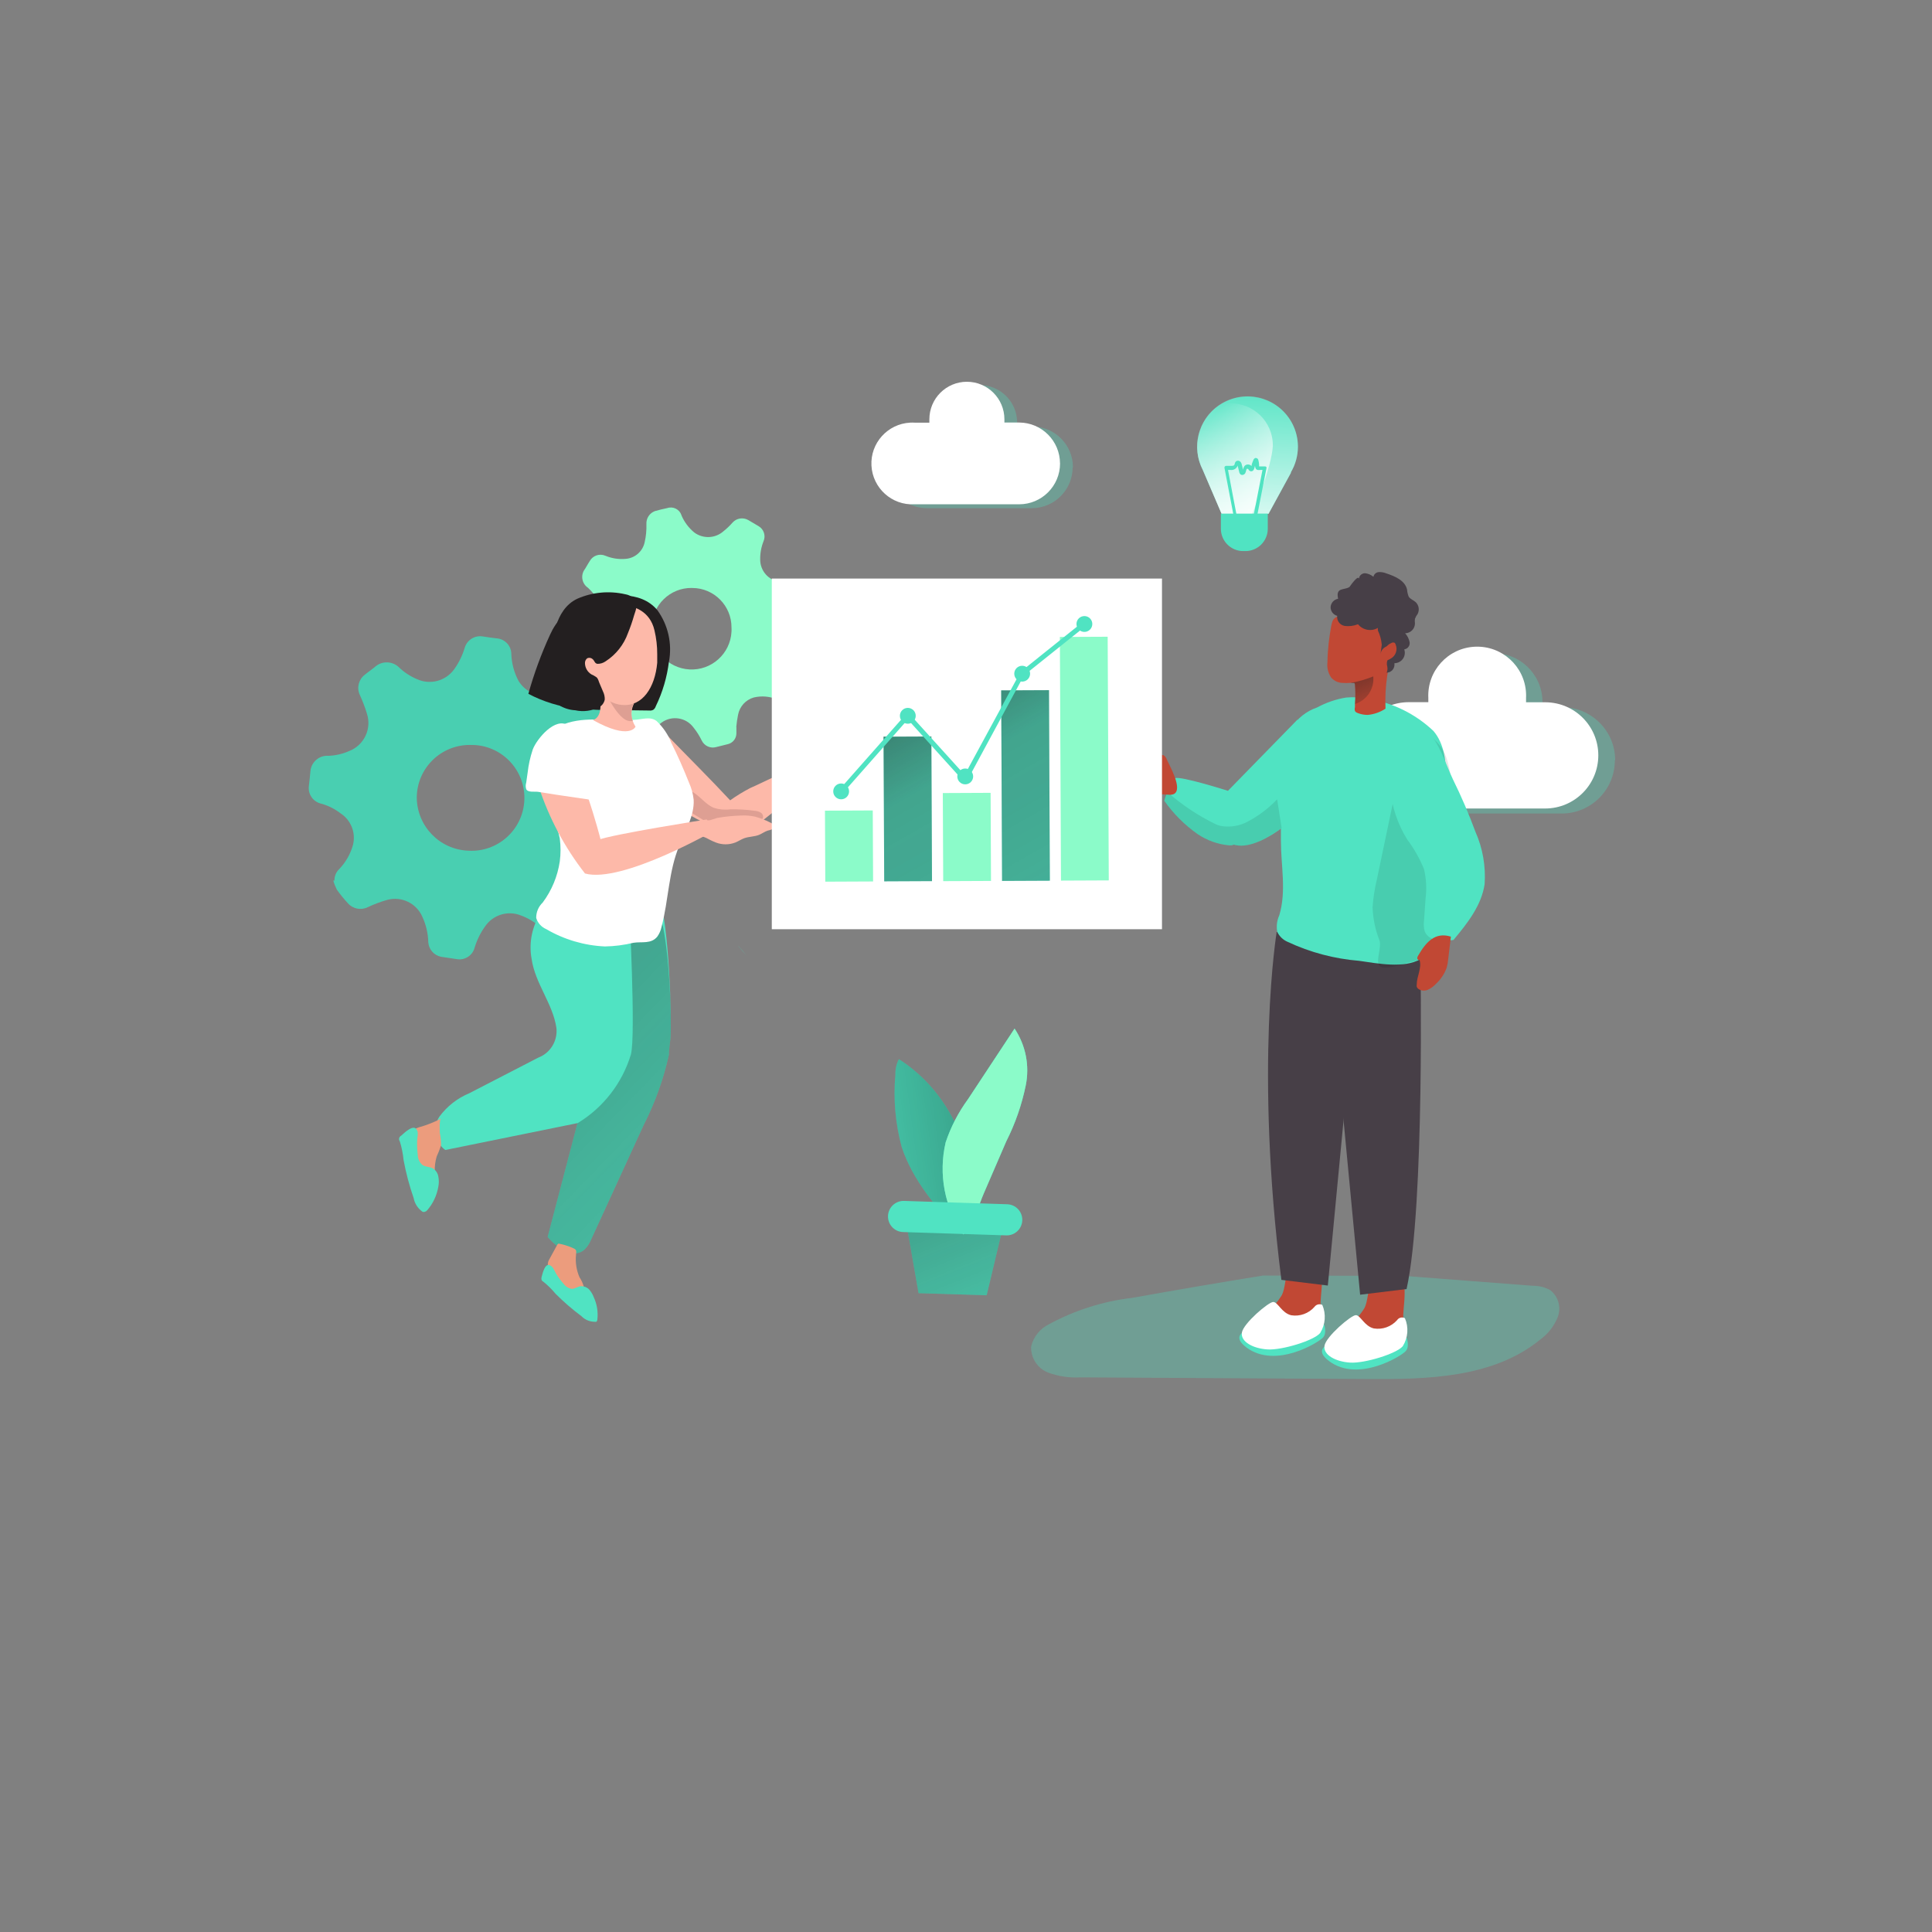 <svg width="877" height="877" viewBox="0 0 877 877" fill="none" xmlns="http://www.w3.org/2000/svg">
<rect x="0" y="0" width="877" height="877" fill="#808080" stroke="none"/>
<path opacity="0.31" d="M637.07 579.153L695.829 583.661C698.618 583.626 701.354 584.328 703.792 585.696C707.371 588.555 708.721 593.361 707.195 597.658C705.564 601.85 702.775 605.463 699.127 608.094C677.833 625.529 647.875 626.196 620.355 625.985L490.524 625.231C485.507 625.529 480.491 624.792 475.772 623.056C470.931 621.162 467.844 616.391 468.072 611.199C469.142 606.761 472.159 603.043 476.281 601.061C487.945 594.746 500.714 590.695 513.887 589.151C533.654 585.608 553.457 582.223 573.295 579.013" fill="#50E3C2"/>
<path opacity="0.31" d="M733.032 345.152C733.032 358.465 722.262 369.252 708.95 369.287H646.946C633.615 369.287 622.811 358.483 622.811 345.152C622.811 331.822 633.615 321.017 646.946 321.017H655.873C655.821 320.351 655.821 319.702 655.873 319.035C655.663 306.792 665.415 296.707 677.641 296.496C689.884 296.286 699.969 306.038 700.18 318.263V321H709.055C722.385 321 733.19 331.804 733.19 345.135H733.032V345.152Z" fill="#50E3C2"/>
<path d="M725.525 342.872C725.525 356.185 714.755 366.972 701.442 367.007H639.491C626.161 367.007 615.356 356.202 615.356 342.872C615.356 329.542 626.161 318.737 639.491 318.737H648.366V316.807C647.787 304.565 657.242 294.146 669.484 293.567C681.727 292.988 692.146 302.442 692.725 314.685C692.76 315.387 692.76 316.106 692.725 316.807V318.79H701.6C714.843 318.877 725.525 329.629 725.525 342.872Z" fill="white"/>
<path opacity="0.31" d="M486.911 212.129C486.911 222.355 478.632 230.651 468.406 230.686H420.803C410.559 230.686 402.245 222.372 402.263 212.129C402.263 201.885 410.577 193.589 420.803 193.589H427.643C427.626 193.098 427.626 192.607 427.643 192.116C427.468 182.714 434.957 174.944 444.376 174.786C453.778 174.611 461.548 182.1 461.706 191.519V192.133C461.741 192.624 461.741 193.115 461.706 193.607H468.546C478.772 193.607 487.051 201.885 487.051 212.111C487.051 212.111 487.051 212.146 487.051 212.164H486.893L486.911 212.129Z" fill="#50E3C2"/>
<path d="M481.193 210.357C481.193 220.601 472.879 228.915 462.635 228.915H415.084C404.858 229.458 396.124 221.583 395.58 211.357C395.036 201.131 402.911 192.396 413.137 191.853C413.786 191.817 414.435 191.817 415.084 191.853H421.872V190.327C421.872 180.925 429.502 173.295 438.904 173.295C448.305 173.295 455.935 180.925 455.935 190.327C455.952 190.818 455.952 191.309 455.935 191.8H462.723C472.914 191.888 481.14 200.149 481.175 210.357H481.193Z" fill="white"/>
<path d="M151.826 399.702C151.774 397.807 152.51 395.966 153.861 394.632C156.895 391.51 159.105 387.687 160.245 383.477C161.596 377.987 159.316 372.251 154.563 369.182C151.809 367.06 148.652 365.516 145.284 364.674C141.881 363.639 139.741 360.289 140.215 356.764C140.46 354.536 140.723 352.308 140.916 350.081C141.267 345.906 144.898 342.802 149.073 343.082C152.282 342.977 155.457 342.258 158.404 340.96C165.297 338.347 168.875 330.752 166.507 323.771C165.63 320.912 164.56 318.123 163.315 315.404C161.842 312.212 162.789 308.406 165.595 306.283C167.261 304.915 169.051 303.74 170.664 302.337C173.681 300.004 177.926 300.144 180.802 302.635C183.223 305.021 186.082 306.932 189.222 308.265C195.238 311.037 202.359 309.142 206.2 303.758C208.323 300.793 209.936 297.478 210.971 293.97C212.041 290.48 215.532 288.305 219.127 288.901C221.355 289.252 223.53 289.568 225.775 289.813C229.388 290.217 232.107 293.286 232.107 296.917C232.265 301.144 233.37 305.284 235.352 309.037C238.369 314.019 244.157 316.632 249.892 315.58C253.067 314.948 256.154 313.843 259.013 312.335C262.521 310.353 266.976 311.475 269.151 314.878C270.414 316.807 272.098 318.474 273.361 320.403C275.325 323.174 275.01 326.963 272.607 329.384C270.134 331.962 268.169 334.996 266.836 338.312C263.889 345.064 266.801 352.94 273.431 356.15C275.869 357.518 278.43 358.64 281.079 359.5C284.201 360.5 286.288 363.464 286.148 366.744C286.148 369.427 285.639 372.111 285.236 374.76C284.797 378.373 281.675 381.074 278.044 380.986C274.115 381.057 270.256 382.021 266.731 383.775C261.311 386.441 258.364 392.405 259.539 398.316C260.031 401.684 261.118 404.946 262.732 407.945C264.889 411.383 263.854 415.926 260.416 418.083L255.856 421.627C252.927 424.24 248.454 424.082 245.718 421.276C243.017 418.732 239.824 416.768 236.334 415.505C230.423 413.207 223.705 415.312 220.162 420.574C218.04 423.538 216.426 426.853 215.391 430.361C214.427 433.712 211.147 435.869 207.691 435.431L200.184 434.308C196.992 433.659 194.641 430.958 194.413 427.713C194.326 423.679 193.379 419.715 191.677 416.049C188.994 410.015 182.346 406.805 175.961 408.436C172.874 409.296 169.875 410.418 166.981 411.787C163.929 413.313 160.228 412.611 157.965 410.068C156.141 408.103 154.457 406.016 152.896 403.841C152.23 402.508 151.686 401.122 151.283 399.684L151.844 399.737L151.826 399.702ZM213.374 338.154C200.096 338.066 189.274 348.765 189.186 362.026C189.186 362.061 189.186 362.096 189.186 362.131C189.344 375.11 199.64 385.67 212.602 386.161C225.845 386.95 237.229 376.829 238 363.587C238.79 350.344 228.669 338.96 215.426 338.189C214.742 338.154 214.041 338.136 213.357 338.154H213.374Z" fill="#49CFB1"/>
<path d="M334.277 330.05V332.786C334.33 335.242 332.593 337.382 330.173 337.855L325.104 339.118C322.455 339.873 319.666 338.575 318.509 336.084C317.509 334.032 316.281 332.085 314.86 330.313C311.493 325.665 305.003 324.63 300.355 327.98C300.109 328.156 299.881 328.331 299.653 328.524C298.022 329.822 296.479 331.225 295.04 332.734C293.286 334.786 290.322 335.295 287.989 333.944L283.885 331.506C281.026 330.103 279.833 326.647 281.236 323.771C281.254 323.736 281.271 323.683 281.306 323.648C282.096 321.35 282.587 318.965 282.727 316.544C283.166 311.072 279.167 306.231 273.712 305.652C271.168 305.249 268.643 305.652 265.959 305.143C263.293 305.143 261.083 303.091 260.89 300.425C260.679 299.022 260.346 297.636 259.925 296.268C259.118 293.514 260.451 290.603 263.065 289.428C265.485 288.165 267.748 286.621 269.8 284.815C273.466 281.482 274.062 275.922 271.168 271.888C269.958 270.028 268.52 268.327 266.906 266.818C264.187 264.994 263.468 261.293 265.31 258.592C265.398 258.452 265.485 258.329 265.591 258.206C266.292 257.049 266.959 255.821 267.713 254.663C269.116 252.155 272.186 251.138 274.817 252.278C277.658 253.453 280.728 253.944 283.797 253.699C288.094 253.471 291.708 250.401 292.62 246.191C293.251 243.49 293.514 240.701 293.427 237.93C293.269 235.317 294.83 232.914 297.285 232.002C299.162 231.44 301.039 231.037 302.916 230.633C305.564 229.739 308.441 231.177 309.335 233.843C309.37 233.931 309.388 234.001 309.406 234.089C310.686 237.036 312.65 239.649 315.141 241.701C319.14 244.683 324.683 244.455 328.419 241.14C329.875 239.982 331.243 238.684 332.471 237.281C334.277 235.211 337.277 234.703 339.662 236.071L344.38 238.86C346.731 240.245 347.678 243.157 346.608 245.648C345.555 248.296 345.029 251.12 345.082 253.962C345.047 259.101 348.853 263.451 353.957 264.1C356.255 264.433 358.57 264.591 360.903 264.556C363.85 264.258 366.481 266.38 366.831 269.327C367.235 270.94 367.691 272.519 368.042 274.396C368.726 276.939 367.34 279.588 364.849 280.482C362.166 281.675 359.745 283.394 357.746 285.551C354.746 288.551 354.08 293.181 356.132 296.9C357.57 299.215 359.272 301.372 361.201 303.284C363.639 305.126 364.183 308.581 362.411 311.089L360.131 314.896C358.781 317.632 355.483 318.79 352.729 317.474C349.379 316.071 345.661 315.773 342.135 316.615C338.487 317.684 335.733 320.719 335.031 324.472C334.663 326.297 334.382 328.138 334.225 329.998L334.277 330.05ZM314.001 266.889C304.126 266.783 296.023 274.694 295.9 284.587C295.9 284.674 295.9 284.762 295.9 284.85C295.374 294.83 303.039 303.354 313.019 303.881C322.999 304.407 331.523 296.742 332.05 286.761C332.085 286.13 332.085 285.481 332.05 284.85C332.102 274.992 324.157 266.959 314.317 266.906C314.176 266.906 314.036 266.906 313.913 266.906H314.019L314.001 266.889Z" fill="#8BFBC9"/>
<path d="M599.447 590.905C599.57 593.957 598.991 596.974 597.781 599.78C596.307 602.359 594.08 604.428 591.396 605.709C585.608 608.708 578.89 609.357 572.646 607.533C571.137 607.463 569.962 606.182 570.032 604.674C570.032 604.586 570.032 604.481 570.067 604.393C570.611 600.92 572.418 597.781 575.136 595.571C577.838 593.396 580.135 590.765 581.924 587.818C584.766 582.047 582.626 566.577 593.589 569.068C602.569 570.997 599.728 584.328 599.464 590.923L599.447 590.905Z" fill="#C14834"/>
<path d="M600.973 601.043C600.973 601.043 602.499 604.849 600.622 607.077C598.745 609.304 579.083 621.53 565.84 611.69C552.615 601.85 583.784 600.587 583.784 600.587L600.973 601.043Z" fill="#50E3C2"/>
<path d="M600.219 592.326C598.974 591.729 597.465 592.115 596.676 593.238C594.045 596.237 590.063 597.676 586.135 597.044C581.82 596.027 580.101 591.063 577.978 591.01C575.856 590.958 564.385 600.745 563.736 604.902C563.087 609.059 568.805 612.146 575.4 612.549C581.995 612.953 596.483 608.498 599.272 605.095C601.657 601.254 602.026 596.483 600.237 592.326H600.219Z" fill="white"/>
<path d="M636.965 596.746C637.088 599.798 636.509 602.815 635.299 605.621C633.825 608.199 631.598 610.269 628.914 611.55C623.143 614.567 616.426 615.233 610.164 613.426C609.304 613.251 608.533 612.795 607.989 612.111C607.673 611.532 607.533 610.883 607.586 610.234C608.129 606.761 609.936 603.622 612.655 601.412C615.356 599.237 617.653 596.606 619.443 593.659C622.284 587.888 620.144 572.418 631.107 574.909C640.087 576.978 637.246 590.326 636.983 596.763L636.965 596.746Z" fill="#C14834"/>
<path d="M638.491 607.235C638.491 607.235 640.017 611.041 638.141 613.269C636.264 615.496 616.601 627.721 603.359 617.882C590.134 608.042 621.25 606.779 621.25 606.779L638.491 607.235Z" fill="#50E3C2"/>
<path d="M637.72 598.36C636.474 597.711 634.948 598.096 634.177 599.272C631.528 602.236 627.564 603.657 623.635 603.025C619.32 602.008 617.601 597.044 615.479 596.991C613.357 596.939 601.885 606.726 601.236 610.883C600.57 615.04 606.305 618.127 612.901 618.531C619.496 618.934 633.984 614.479 636.773 611.076C639.158 607.252 639.526 602.499 637.737 598.36H637.72Z" fill="white"/>
<path d="M644.771 435.29C644.771 435.29 646.84 547.634 638.491 585.134L617.408 587.713L602.762 433.764L644.788 435.29H644.771Z" fill="#473F47"/>
<path d="M579.539 423.012C579.539 423.012 569.401 483.841 581.662 580.977L602.745 583.556L617.391 429.695L579.522 423.012H579.539Z" fill="#473F47"/>
<path d="M555.053 374.654C555.053 378.706 556.632 382.267 560.122 383.424C560.403 383.547 560.719 383.635 561.034 383.67C567.524 384.985 576.242 380.074 581.977 375.759C584.433 373.97 586.783 372.041 589.028 369.989V326.595L557.491 358.886C555.843 363.973 555.018 369.305 555.053 374.654Z" fill="#50E3C2"/>
<path d="M581.451 375.619V381.758C581.451 392.966 584.03 404.525 580.697 415.523C579.627 417.873 579.311 420.486 579.785 423.03C580.767 425.047 582.433 426.66 584.503 427.537C594.711 432.326 605.709 435.238 616.952 436.15C625.319 437.307 637.228 439.798 644.981 435.29C647.928 433.098 649.892 429.835 650.454 426.222C653.4 414.611 655.084 402.718 655.523 390.739C655.523 389.213 655.523 387.652 655.821 386.073C656.487 375.374 656.68 364.586 656.487 353.887C656.487 346.082 655.733 337.663 650.664 331.787C642.473 324.034 632.107 318.93 620.951 317.193C617.724 316.527 614.409 316.334 611.111 316.632C606.481 317.369 602.008 318.895 597.886 321.14C592.992 322.806 588.836 326.121 586.117 330.524C583.381 336.101 581.451 342.048 580.381 348.169C579.487 353.94 579.399 359.816 580.083 365.604C580.381 368.445 581.1 371.287 581.399 374.076C581.451 374.637 581.451 375.146 581.451 375.654V375.619Z" fill="#50E3C2"/>
<path opacity="0.1" d="M627.231 439.079C630.476 440.044 637.983 437.097 640.456 436.641C641.929 436.641 643.297 435.623 644.771 435.273C652.225 433.396 653.085 412.558 653.786 406.928C656.347 392.019 658.048 376.97 658.855 361.868C659.189 356.115 658.522 350.362 656.873 344.836C655.207 339.241 651.138 334.663 645.77 332.365C636.299 328.963 633.457 358.974 632.142 365.165L625.038 399.088C624.021 403.262 623.372 407.524 623.056 411.804C623.232 417.014 624.302 422.17 626.248 427.011C627.108 430.011 624.722 435.623 625.898 437.816C626.091 438.43 626.582 438.921 627.213 439.079H627.231Z" fill="#020202"/>
<path d="M604.376 307.687C605.551 308.985 607.182 309.809 608.936 309.967C610.41 310.09 611.883 310.09 613.339 309.967H614.198C614.374 309.914 614.566 309.914 614.759 309.967C614.935 310.142 615.04 310.37 615.058 310.633C615.303 313.563 615.303 316.527 615.058 319.456V321.035C614.9 321.578 614.9 322.157 615.058 322.701C615.356 323.367 616.128 323.613 616.829 323.859C618.11 324.297 619.478 324.525 620.828 324.525C623.722 324.262 626.511 323.28 628.932 321.684C628.704 316.597 628.984 311.51 629.739 306.476C631.159 300.144 631.808 293.655 631.668 287.165C631.493 284.622 630.563 282.184 628.984 280.166C626.441 277.693 622.951 276.448 619.408 276.711C614.777 276.623 610.217 277.869 606.27 280.307C604.797 281.271 604.656 282.534 604.288 284.166C603.832 286.709 603.429 289.235 603.13 291.866C602.832 294.497 602.622 297.689 602.569 300.688C602.288 303.161 602.92 305.652 604.341 307.687H604.376Z" fill="#C14834"/>
<path d="M607.41 271.8C605.569 272.116 604.166 273.642 604.008 275.501C603.938 277.378 605.183 279.061 607.007 279.553C606.726 281.71 608.165 283.709 610.305 284.113C612.374 284.411 614.497 284.148 616.444 283.359C618.619 286.06 622.46 286.779 625.459 285.025V286.183C626.424 288.2 627.02 290.392 627.231 292.62L626.669 296.935C626.933 294.619 629.02 292.953 631.335 293.181C631.966 293.111 632.58 293.321 633.054 293.742C633.247 294.058 633.37 294.391 633.405 294.76C633.475 296.128 632.861 297.426 631.791 298.25C631.037 298.759 630.072 299.11 629.721 299.969C629.476 300.793 629.476 301.67 629.721 302.512C629.932 303.477 629.827 304.494 629.423 305.406L630.844 305.056C631.265 304.828 631.651 304.565 632.002 304.249C632.791 303.389 633.142 302.214 632.966 301.057C635.562 301.057 637.685 298.969 637.702 296.356C637.702 295.812 637.614 295.286 637.439 294.76C639 294.549 640.088 293.128 639.877 291.567C639.877 291.55 639.877 291.532 639.877 291.515C639.579 290.006 638.877 288.603 637.842 287.463C640.316 287.428 642.298 285.428 642.298 282.955C642.192 282.271 642.192 281.57 642.298 280.886C642.596 280.096 642.999 279.36 643.508 278.711C644.437 276.921 644.087 274.747 642.648 273.343C641.631 272.431 640.21 271.975 639.456 270.853C639.053 269.818 638.79 268.713 638.702 267.608C637.79 263.503 633.229 261.574 629.23 260.259C628.16 259.82 626.985 259.627 625.827 259.697C624.652 259.785 623.67 260.662 623.442 261.82C622.355 260.907 621.004 260.329 619.583 260.206C618.215 260.206 616.689 261.469 617.04 262.784C616.479 260.557 612.725 266.327 612.532 266.485C610.041 268.011 606.253 266.485 607.41 271.8Z" fill="#473F47"/>
<path d="M613.339 310.072H614.198C614.374 310.019 614.566 310.019 614.759 310.072C614.935 310.248 615.04 310.476 615.058 310.739C615.303 313.668 615.303 316.632 615.058 319.561C620.46 317.895 623.933 312.668 623.372 307.038C620.109 308.371 616.706 309.371 613.233 309.984L613.339 310.09V310.072Z" fill="url(#paint0_linear_498_7447)"/>
<path d="M528.48 363.446C532.62 369.357 537.777 374.514 543.688 378.654C547.932 381.513 552.826 383.267 557.93 383.723C558.597 383.793 559.281 383.723 559.912 383.477C561 383.161 561.964 382.495 562.648 381.6C564.771 379.074 566.051 375.935 566.297 372.62C566.647 363.955 557.281 358.939 557.281 358.939C557.281 358.939 535.935 352.151 533.409 353.256C532.041 353.817 530.726 356.851 529.814 359.447C528.901 362.026 528.498 363.446 528.498 363.446H528.48Z" fill="#50E3C2"/>
<path opacity="0.1" d="M528.48 363.446C532.62 369.357 537.777 374.514 543.688 378.654C547.932 381.513 552.826 383.267 557.93 383.723C558.597 383.793 559.281 383.723 559.912 383.477C560.193 383.6 560.509 383.688 560.824 383.723C567.314 385.038 576.031 380.127 581.767 375.812L579.732 362.832C575.856 366.919 571.331 370.34 566.349 372.971C562.841 374.847 558.842 375.566 554.896 375.04C553.826 374.882 552.791 374.584 551.809 374.128C543.81 370.234 536.373 365.27 529.708 359.377C529.007 361.552 528.498 363.429 528.498 363.429L528.48 363.446Z" fill="#020202"/>
<path d="M669.765 377.601C673.062 385.056 674.483 393.194 673.922 401.333C672.501 411.067 666.011 419.224 659.785 426.678C654.716 427.432 648.471 427.345 646.7 422.679C646.296 421.17 646.191 419.609 646.402 418.066L647.103 407.928C647.682 403.455 647.437 398.93 646.402 394.545C644.472 389.774 641.929 385.284 638.842 381.162C634.404 374.093 631.738 366.06 631.089 357.746C630.528 349.941 636.457 324.7 647.963 332.401C652.734 335.54 656.978 348.52 659.522 353.747C663.38 361.552 666.783 369.515 669.765 377.619V377.601Z" fill="#50E3C2"/>
<path d="M643.753 433.764C643.49 434.133 643.35 434.571 643.35 435.027C643.35 435.448 643.701 435.781 644.122 435.781C644.209 435.781 644.297 435.781 644.367 435.746C645.525 439.342 643.104 443.148 643.104 446.954C643.052 447.288 643.052 447.638 643.104 447.972C643.297 448.393 643.596 448.743 643.964 448.989C645.262 449.813 646.893 449.901 648.279 449.234C649.647 448.585 650.857 447.673 651.874 446.551C654.049 444.551 655.716 442.043 656.698 439.254C657.066 437.956 657.294 436.641 657.399 435.308L658.61 425.17C651.366 422.889 647.209 427.801 643.753 433.782V433.764Z" fill="#C14834"/>
<path d="M529.708 344.889C529.498 344.205 529.112 343.591 528.586 343.117C528.094 342.609 527.305 342.591 526.796 343.082C526.796 343.082 526.779 343.1 526.761 343.117C526.568 343.468 526.446 343.872 526.411 344.275C526.007 345.17 525.113 345.748 524.13 345.748C523.166 345.678 522.219 345.45 521.342 345.047C518.798 344.117 516.202 343.328 513.589 342.661C512.975 342.468 512.326 342.468 511.712 342.661C511.063 342.995 510.589 343.591 510.397 344.275C509.292 347.52 509.905 351.116 512.01 353.799C514.15 356.448 517.044 358.36 520.324 359.272C523.639 360.166 527.042 360.657 530.462 360.745C531.304 360.868 532.164 360.745 532.953 360.394C537.005 358.062 530.883 347.573 529.708 344.889Z" fill="#C14834"/>
<path d="M631.686 291.813C632.124 291.585 632.668 291.585 633.106 291.813C633.299 292.006 633.439 292.251 633.51 292.515C634.58 294.988 633.527 297.847 631.124 299.057C630.756 299.32 630.352 299.513 629.914 299.618C629.475 299.741 629.002 299.601 628.704 299.267C628.423 298.952 628.283 298.531 628.3 298.11C627.721 295.461 629.16 292.795 631.703 291.831L631.686 291.813Z" fill="#C14834"/>
<path d="M285.814 420.627C285.814 420.627 285.814 467.564 282.464 476.088C273.799 499.908 262.188 509.642 262.188 509.642C257.627 526.919 253.102 544.196 248.594 561.508C252.997 566.577 260.364 571.646 265.327 567.244C266.625 565.946 267.643 564.385 268.327 562.683L292.199 510.677C297.373 500.556 301.214 489.84 303.652 478.737V477.526C303.652 476.86 304.003 474.685 304.319 471.545C305.073 462.372 303.565 418.978 299.25 407.577C299.25 407.577 283.183 413.102 278.57 406.823L285.814 420.662V420.627Z" fill="#50E3C2"/>
<path d="M285.814 420.627C285.814 420.627 285.814 467.564 282.464 476.088C273.799 499.908 262.188 509.642 262.188 509.642C257.627 526.919 253.102 544.196 248.594 561.508C252.997 566.577 260.364 571.646 265.327 567.244C266.625 565.946 267.643 564.385 268.327 562.683L292.199 510.677C297.373 500.557 301.214 489.84 303.652 478.737V477.527C303.652 476.86 304.003 474.685 304.319 471.545C305.073 462.372 303.705 427.239 299.653 415.786C294.426 416.715 289.094 414.979 285.411 411.173L285.814 420.644V420.627Z" fill="url(#paint1_linear_498_7447)"/>
<path d="M245.823 413.891C241.561 420.153 239.947 427.836 241.315 435.29C242.929 446.498 250.945 455.566 252.576 466.617C253.208 472.475 249.822 478.018 244.315 480.105L213.094 496.224C207.691 498.452 202.991 502.118 199.5 506.818C196.168 511.782 197.325 518.482 202.131 522.025L262.258 509.8C273.87 502.749 282.447 491.664 286.393 478.667C288.673 469.897 285.586 411.138 285.586 411.138C275.852 401.806 272.502 405.314 266.468 398.211C259.224 403.683 251.261 406.525 245.841 413.874L245.823 413.891Z" fill="#50E3C2"/>
<path d="M197.36 531.655C197.36 535.058 198.026 539.109 195.43 541.39C195.22 541.653 194.904 541.828 194.571 541.846C194.08 541.846 193.606 541.635 193.255 541.284C187.327 536.215 185.748 527.743 185.24 519.938C184.871 517.974 185.222 515.939 186.204 514.203C187.573 512.782 189.344 511.817 191.273 511.414C194.36 510.467 197.342 509.256 200.201 507.765C199.342 508.221 199.64 513.291 199.64 514.15C200.026 516.044 200.219 517.991 200.201 519.921C199.64 521.64 198.974 523.341 198.219 524.99C197.588 527.147 197.29 529.392 197.36 531.637V531.655Z" fill="#EC9C7D"/>
<path d="M263.1 579.855C264.696 582.275 265.538 585.117 265.538 588.011C265.503 588.537 265.292 589.046 264.924 589.432C263.854 590.449 262.135 589.73 260.978 588.923C256.505 585.345 252.664 581.048 249.629 576.207C249.138 575.645 248.805 574.961 248.665 574.225C248.629 573.225 248.91 572.26 249.471 571.436L252.927 565.104C253.014 564.911 253.155 564.735 253.33 564.595C253.558 564.525 253.804 564.525 254.032 564.595C255.856 564.963 257.645 565.507 259.346 566.209C261.679 567.173 261.732 567.279 261.469 569.664C261.118 573.137 261.679 576.645 263.082 579.855H263.1Z" fill="#EC9C7D"/>
<path d="M245.823 579.855C245.718 580.188 245.718 580.539 245.823 580.872C245.823 581.328 246.384 581.626 246.735 581.89C248.752 583.503 250.576 585.327 252.208 587.309C255.856 590.958 259.785 594.36 263.924 597.447C265.503 599.079 267.678 599.991 269.958 599.991C270.204 600.043 270.467 600.043 270.712 599.991C270.993 599.71 271.151 599.324 271.168 598.921C271.554 595.448 270.975 591.94 269.502 588.783C269.028 587.537 268.344 586.38 267.467 585.38C266.538 584.38 265.222 583.836 263.872 583.854C262.398 583.854 261.083 585.064 259.557 585.064C258.048 584.819 256.698 583.977 255.803 582.731C254.628 581.398 253.558 579.978 252.611 578.469C251.909 577.347 251.243 575.33 250.068 574.61C247.384 572.681 246.314 578.101 245.806 579.837L245.823 579.855Z" fill="#50E3C2"/>
<path d="M181.995 515.588C181.188 516.044 180.908 517.062 181.346 517.869C181.381 517.939 181.434 518.009 181.486 518.079C182.346 520.868 182.925 523.744 183.205 526.639C184.293 532.479 185.819 538.215 187.766 543.828C188.239 546.389 189.73 548.651 191.87 550.107C192.168 550.177 192.484 550.177 192.782 550.107C193.221 549.984 193.606 549.739 193.905 549.405C196.553 546.354 198.307 542.635 198.974 538.653C199.272 537.145 199.272 535.601 198.974 534.093C198.728 532.567 197.851 531.217 196.536 530.392C195.062 529.585 193.133 529.778 191.712 528.778C190.397 527.621 189.642 525.972 189.642 524.218C189.397 522.218 189.292 520.201 189.344 518.184C189.344 516.606 190.011 514.273 189.344 513.115C187.976 509.818 183.521 514.273 181.995 515.606V515.588Z" fill="#50E3C2"/>
<path d="M303.652 300.337C302.793 307.388 300.776 314.229 297.671 320.614C297.478 321.263 297.057 321.841 296.514 322.227C295.97 322.49 295.373 322.596 294.795 322.526L271.168 322.227C269.291 322.227 266.959 321.929 266.099 320.158C265.345 321.736 263.152 321.824 261.434 321.631C253.874 320.754 246.56 318.491 239.842 314.948C242.403 305.757 245.7 296.794 249.682 288.13C251.05 285.06 252.909 282.254 255.207 279.816C258.311 276.869 262.03 274.659 266.099 273.326C276.237 269.678 290.69 267.643 298.443 277.027C303.284 283.762 305.178 292.181 303.67 300.337H303.652Z" fill="#231F20"/>
<path d="M302.951 333.891C312.423 343.679 322.157 353.308 331.436 363.288C334.348 361.219 337.4 359.36 340.557 357.711C344.819 355.992 372.55 341.942 383.249 339.767C388.985 338.592 394.913 338.908 400.491 340.679C401.421 340.89 402.21 341.451 402.718 342.258C403.473 343.784 401.806 345.45 400.175 345.801C398.456 345.924 396.772 346.222 395.106 346.661C393.756 347.467 392.598 348.555 391.703 349.853C388.002 354.01 382.723 356.395 377.163 356.448C374.883 356.448 372.55 355.325 370.322 355.483C367.235 356.343 364.411 357.921 362.061 360.096C354.606 365.165 347.976 371.602 340.416 376.672C338.943 377.847 337.207 378.618 335.347 378.899C333.593 378.899 331.857 378.496 330.278 377.741C319.105 374.041 308.757 368.165 299.864 360.447C299.127 359.78 298.531 358.991 298.092 358.114C297.812 357.202 297.671 356.237 297.689 355.273V343.363C297.689 341.609 298.092 339.873 298.847 338.294C299.724 336.645 301.583 335.768 303.407 336.172" fill="#FDB9A9"/>
<path d="M321 364.867C321.912 365.604 322.912 366.218 323.999 366.691C326.384 367.463 328.91 367.709 331.401 367.393C335.172 367.305 338.961 367.533 342.714 368.059C343.661 368.13 344.591 368.428 345.398 368.919C346.205 369.445 346.573 370.427 346.31 371.357C346.047 371.848 345.696 372.251 345.24 372.567C342.434 375.303 338.926 377.198 335.102 378.04C330.349 378.162 325.683 376.671 321.877 373.83L313.563 368.761C312.317 368.165 311.212 367.27 310.37 366.183C309.213 364.358 308.95 359.342 311.791 358.833C314.633 358.325 319.14 363.604 321.017 364.867H321Z" fill="#DE9F93"/>
<path d="M298.075 327.314C295.076 325.034 291.585 326.612 287.937 326.753C284.288 326.911 279.781 327.051 275.711 326.753C267.959 326.507 255.435 325.683 248.279 334.155C239.754 344.293 246.455 361.026 250.857 371.673C252.418 374.444 253.506 377.461 254.102 380.6C254.558 384.073 254.558 387.581 254.102 391.037C253.102 397.807 250.436 404.209 246.349 409.699C244.438 411.523 243.368 414.049 243.403 416.698C244.104 418.978 245.771 420.837 247.963 421.767C256.067 426.503 265.205 429.204 274.571 429.625C278.939 429.555 283.306 428.993 287.551 427.958C291.41 427.345 295.619 428.66 298.443 425.064C299.32 423.801 299.952 422.363 300.267 420.855C303.512 408.629 303.46 395.509 308.336 383.951C310.914 377.671 315.282 370.059 314.878 363.06C314.598 360.359 313.878 357.728 312.756 355.255C310.318 349.116 307.687 343.082 304.74 337.207C303.284 333.453 300.986 330.068 298.057 327.314H298.075Z" fill="white"/>
<path d="M288.498 329.84C288.498 329.84 285.955 336.224 269.081 326.805C269.081 326.805 273.641 326.402 272.379 317.018C272.01 313.791 270.888 310.704 269.081 308.002C269.712 308.634 270.73 308.651 271.379 308.02C271.589 307.809 271.747 307.529 271.817 307.231C272.133 308.16 272.519 309.055 272.975 309.914C275.606 314.983 281.394 321.017 287.831 319.298C286.533 321.771 286.323 324.665 287.217 327.314C287.533 328.208 287.972 329.05 288.48 329.857L288.498 329.84Z" fill="#FDB9A9"/>
<path d="M287.235 327.314H286.375C280.043 327.98 272.589 309.476 272.589 309.476H272.992C275.623 314.545 281.411 320.579 287.849 318.86C286.41 321.456 286.2 324.543 287.235 327.331V327.314Z" fill="#DE9F93"/>
<path d="M282.411 320C291.637 320.807 297.32 312.142 298.338 300.846V297.04C298.355 293.357 297.934 289.673 297.075 286.095C293.023 268.713 268.327 275.659 268.327 275.659C249.068 284.376 266.099 318.702 282.411 320.017V320Z" fill="#FDB9A9"/>
<path d="M289.007 275.29C288.709 276.658 288.323 277.991 287.849 279.289C287.077 282.026 286.148 284.709 285.06 287.358C283.183 292.637 279.623 297.145 274.922 300.18C273.835 300.951 272.519 301.372 271.169 301.337C269.906 301.092 270.011 300.127 269.046 299.215C268.38 298.583 267.397 298.426 266.556 298.811C265.871 299.355 265.503 300.18 265.538 301.039C265.573 303.109 266.661 305.021 268.432 306.108C269.257 306.459 270.028 306.915 270.765 307.424C271.625 308.178 271.73 309.3 272.186 310.265L273.712 313.861C274.273 315.001 274.554 316.246 274.519 317.509C274.256 318.982 273.343 320.263 272.028 321C268.66 322.718 264.819 323.227 261.136 322.42C258.505 322.28 255.961 321.473 253.734 320.087C252.488 319.088 251.331 318 250.243 316.843C248.454 315.527 246.525 314.457 244.473 313.65C246.595 312.194 248.437 310.353 249.893 308.23C252.348 304.179 252.909 299.25 251.418 294.742C250.612 291.901 251.418 276.799 262.065 271.782C268.906 268.783 276.536 268.081 283.815 269.748C285.165 269.958 286.428 270.537 287.463 271.414C288.656 272.309 289.252 273.799 289.042 275.273L289.007 275.29Z" fill="#231F20"/>
<path d="M272.589 380.934L265.538 396.492C256.277 384.635 249.155 371.252 244.507 356.957C239.438 338.855 248.419 334.295 248.419 334.295C255.312 331.752 259.978 341.539 266.713 361.359C270.414 372.251 272.589 380.934 272.589 380.934Z" fill="#FDB9A9"/>
<path d="M265.538 396.509C265.538 396.509 265.24 383.828 271.414 381.302C277.605 378.759 320.789 371.971 320.789 371.971L324.841 376.689C324.841 376.689 282.411 401.175 265.538 396.509Z" fill="#FDB9A9"/>
<path d="M335.593 429.905L335.031 429.344C337.154 431.73 338.574 433.396 338.978 433.905C337.908 432.536 336.75 431.168 335.575 429.905H335.593Z" fill="#50E3C2"/>
<path d="M325.455 371.304C329.155 370.655 332.909 370.287 336.663 370.182C338.68 370.094 340.714 370.269 342.696 370.69C345.169 371.357 347.572 372.286 349.853 373.479C350.467 373.777 351.221 374.181 351.326 374.9C351.344 375.566 350.975 376.18 350.361 376.479C349.765 376.742 349.133 376.917 348.485 377.04C347.116 377.496 345.906 378.408 344.573 378.969C342.451 379.829 340.013 379.723 337.838 380.495C336.47 381.004 335.207 381.863 333.839 382.425C330.962 383.547 327.787 383.547 324.911 382.425C323.929 382.039 322.964 381.6 322.017 381.109C321.122 380.583 320.157 380.144 319.175 379.794C318.509 379.794 318.053 379.794 317.562 379.18C316.649 377.619 316.649 375.672 317.562 374.111C318.824 372.971 320.473 372.339 322.175 372.339L325.472 371.322L325.455 371.304Z" fill="#FDB9A9"/>
<path d="M241.754 340.486C240.667 343.784 239.912 347.187 239.526 350.625L238.86 355.29C238.562 356.255 238.562 357.272 238.86 358.237C239.667 359.851 242.771 359.202 244.28 359.447L252.594 360.763L269.169 363.201C269.52 360.377 269.52 357.518 269.169 354.676C268.66 352.045 267.503 349.607 266.836 346.924C266.17 344.24 266.082 342.521 265.573 340.539C264.398 336.066 261.732 332.137 258.014 329.384C252.19 325.121 243.666 335.417 241.894 340.083L241.736 340.486H241.754Z" fill="white"/>
<path d="M589.169 202.71C589.169 206.814 588.081 210.848 585.976 214.374V214.672L575.838 233.229H554.545L545.933 213.199C540.215 201.938 544.687 188.187 555.948 182.451C567.209 176.733 580.96 181.206 586.696 192.466C588.309 195.641 589.151 199.149 589.186 202.692L589.169 202.71Z" fill="#50E3C2"/>
<path d="M589.168 202.71C589.168 206.814 588.081 210.848 585.976 214.374V214.672L575.838 233.229H554.545L545.932 213.199C540.723 203.026 543.793 190.572 553.124 183.995C556.983 181.276 561.578 179.82 566.296 179.838C578.925 179.838 589.151 190.081 589.151 202.692L589.168 202.71Z" fill="url(#paint2_linear_498_7447)"/>
<path d="M577.803 202.254C577.294 212.392 568.366 233.229 568.366 233.229H554.527L545.915 213.199C540.705 203.026 543.775 190.572 553.106 183.995C563.122 180.855 573.786 186.433 576.926 196.466C577.504 198.342 577.803 200.289 577.785 202.254H577.803Z" fill="url(#paint3_linear_498_7447)"/>
<path d="M554.545 233.177H575.487V240.017C575.487 245.613 570.945 250.155 565.349 250.155H564.332C558.737 250.155 554.194 245.613 554.194 240.017V233.177H554.545Z" fill="#50E3C2"/>
<path d="M560.631 233.984C560.228 234.019 559.877 233.721 559.824 233.317C556.422 215.532 555.913 212.778 555.825 212.374C555.755 211.936 556.053 211.532 556.492 211.462H558.667C559.877 211.462 560.28 211.462 560.491 210.55C560.543 210.094 560.754 209.691 561.105 209.393C561.736 208.954 562.596 209.059 563.087 209.638C563.42 210.006 563.63 210.462 563.701 210.954L564.315 213.339V212.988C564.402 212.462 564.613 211.953 564.928 211.515C565.367 211.041 565.998 210.796 566.647 210.848C567.209 210.883 567.735 211.147 568.121 211.55C568.121 210.638 568.629 209.726 568.927 208.866C569.226 208.007 569.945 207.796 570.085 207.902C570.646 207.902 571.102 208.323 571.208 208.866C571.401 209.585 571.523 210.305 571.559 211.041C571.523 211.252 571.523 211.48 571.559 211.708H574.242C574.488 211.708 574.698 211.831 574.856 212.006C574.944 212.216 574.944 212.462 574.856 212.673L570.752 233.668C570.752 234.124 570.366 234.475 569.91 234.457C569.454 234.457 569.103 234.071 569.12 233.615C569.12 233.528 569.138 233.44 569.173 233.352L573.085 213.321H572.278C571.664 213.321 570.611 213.62 570.05 212.76C569.822 212.339 569.699 211.866 569.699 211.392C569.612 211.795 569.489 212.216 569.348 212.602C569.05 213.76 568.279 214.023 567.735 213.918C567.296 213.813 566.928 213.514 566.717 213.111C566.717 213.111 566.717 212.813 566.314 212.813C566.209 212.743 566.069 212.743 565.963 212.813C565.805 213.041 565.718 213.304 565.665 213.567C565.577 214.023 565.42 214.462 565.209 214.883C564.806 215.496 564.016 215.76 563.332 215.496C562.911 215.216 562.613 214.777 562.525 214.286L561.859 211.55C561.876 211.445 561.876 211.339 561.859 211.252C561.403 212.673 559.982 213.55 558.509 213.321H557.439C558.193 217.478 561.245 233.352 561.245 233.352C561.333 233.756 561.07 234.177 560.666 234.264C560.666 234.264 560.649 234.264 560.631 234.264L560.684 233.966L560.631 233.984Z" fill="#50E3C2"/>
<path d="M527.463 262.626H350.344V421.802H527.463V262.626Z" fill="white"/>
<path d="M396.175 367.889L374.479 367.987L374.625 400.225L396.322 400.127L396.175 367.889Z" fill="#8BFBC9"/>
<path d="M422.771 334.319L401.074 334.418L401.372 400.069L423.069 399.971L422.771 334.319Z" fill="#50E3C2"/>
<path d="M449.67 359.893L427.974 359.992L428.155 399.982L449.852 399.884L449.67 359.893Z" fill="#8BFBC9"/>
<path d="M476.172 313.292L454.475 313.39L454.868 399.879L476.564 399.781L476.172 313.292Z" fill="#50E3C2"/>
<path d="M422.771 334.319L401.074 334.418L401.372 400.069L423.069 399.971L422.771 334.319Z" fill="url(#paint4_linear_498_7447)"/>
<path d="M476.172 313.292L454.475 313.39L454.868 399.879L476.564 399.781L476.172 313.292Z" fill="url(#paint5_linear_498_7447)"/>
<path d="M502.81 289.036L481.113 289.135L481.615 399.741L503.312 399.642L502.81 289.036Z" fill="#8BFBC9"/>
<path d="M412.084 328.524C414.07 328.524 415.68 326.914 415.68 324.928C415.68 322.943 414.07 321.333 412.084 321.333C410.099 321.333 408.489 322.943 408.489 324.928C408.489 326.914 410.099 328.524 412.084 328.524Z" fill="#50E3C2"/>
<path d="M381.828 362.832C383.814 362.832 385.424 361.223 385.424 359.237C385.424 357.251 383.814 355.641 381.828 355.641C379.842 355.641 378.232 357.251 378.232 359.237C378.232 361.223 379.842 362.832 381.828 362.832Z" fill="#50E3C2"/>
<path d="M438.149 356.044C440.135 356.044 441.745 354.435 441.745 352.449C441.745 350.463 440.135 348.853 438.149 348.853C436.163 348.853 434.553 350.463 434.553 352.449C434.553 354.435 436.163 356.044 438.149 356.044Z" fill="#50E3C2"/>
<path d="M464.003 309.406C465.989 309.406 467.599 307.796 467.599 305.81C467.599 303.824 465.989 302.214 464.003 302.214C462.017 302.214 460.407 303.824 460.407 305.81C460.407 307.796 462.017 309.406 464.003 309.406Z" fill="#50E3C2"/>
<path d="M492.242 286.849C494.228 286.849 495.838 285.239 495.838 283.253C495.838 281.268 494.228 279.658 492.242 279.658C490.256 279.658 488.646 281.268 488.646 283.253C488.646 285.239 490.256 286.849 492.242 286.849Z" fill="#50E3C2"/>
<path d="M382.635 359.956L380.969 358.483L412.085 323.245L437.886 351.747L463.284 304.95L491.523 282.341L492.892 284.113L464.863 306.529L438.342 355.641L412.085 326.595L382.635 359.956Z" fill="#50E3C2"/>
<path d="M455.181 557.298L411.541 555.878L416.961 587.011L447.884 587.976L455.181 557.298Z" fill="#50E3C2"/>
<path d="M455.181 557.298L411.541 555.878L416.961 587.011L447.884 587.976L455.181 557.298Z" fill="url(#paint6_linear_498_7447)"/>
<path d="M408.033 480.754C406.928 482.929 406.384 485.349 406.454 487.805C405.454 498.82 406.419 509.923 409.296 520.605C414.365 536.058 425.415 548.528 436.413 560.508C435.553 559.193 438.026 552.194 438.342 550.37C439.009 547.073 439.71 543.828 440.377 540.583C441.078 535.356 440.622 530.041 439.008 525.025C436.272 513.589 430.87 502.96 423.24 493.997C418.838 488.875 413.716 484.42 408.033 480.771V480.754Z" fill="#50E3C2"/>
<path d="M408.033 480.754C406.928 482.929 406.384 485.349 406.454 487.805C405.454 498.82 406.419 509.923 409.296 520.605C414.365 536.058 425.415 548.528 436.413 560.508C435.553 559.193 438.026 552.194 438.342 550.37C439.009 547.073 439.71 543.828 440.377 540.583C441.078 535.356 440.622 530.041 439.008 525.025C436.272 513.589 430.87 502.96 423.24 493.997C418.838 488.875 413.716 484.42 408.033 480.771V480.754Z" fill="url(#paint7_linear_498_7447)"/>
<path d="M456.794 518.061C460.846 510.046 463.81 501.521 465.617 492.716C467.441 483.788 465.617 474.492 460.548 466.915L439.412 498.96C435.044 504.924 431.624 511.519 429.274 518.535C425.889 532.97 428.783 548.178 437.237 560.35C441.955 556.299 444.183 547.02 446.761 541.284L456.794 518.061Z" fill="#50E3C2"/>
<path d="M456.794 518.061C460.846 510.046 463.81 501.521 465.617 492.716C467.441 483.788 465.617 474.492 460.548 466.915L439.412 498.96C435.044 504.924 431.624 511.519 429.274 518.535C425.889 532.97 428.783 548.178 437.237 560.35C441.955 556.299 444.183 547.02 446.761 541.284L456.794 518.061Z" fill="#8BFBC9"/>
<path d="M410.388 545.138C406.486 545.012 403.221 548.073 403.095 551.975C402.969 555.877 406.03 559.142 409.932 559.268L456.757 560.781C460.658 560.907 463.924 557.846 464.05 553.944C464.176 550.042 461.115 546.777 457.213 546.651L410.388 545.138Z" fill="#50E3C2"/>
<defs>
<linearGradient id="paint0_linear_498_7447" x1="624.845" y1="326.577" x2="606.831" y2="284.008" gradientUnits="userSpaceOnUse">
<stop stop-color="#231F20" stop-opacity="0"/>
<stop offset="1" stop-color="#231F20"/>
</linearGradient>
<linearGradient id="paint1_linear_498_7447" x1="187.011" y1="404.557" x2="456.461" y2="664.893" gradientUnits="userSpaceOnUse">
<stop stop-color="#231F20"/>
<stop offset="0.08" stop-color="#231F20" stop-opacity="0.69"/>
<stop offset="0.21" stop-color="#231F20" stop-opacity="0.32"/>
<stop offset="1" stop-color="#231F20" stop-opacity="0"/>
</linearGradient>
<linearGradient id="paint2_linear_498_7447" x1="564.718" y1="252.138" x2="567.244" y2="172.19" gradientUnits="userSpaceOnUse">
<stop stop-color="white"/>
<stop offset="1" stop-color="white" stop-opacity="0"/>
</linearGradient>
<linearGradient id="paint3_linear_498_7447" x1="583.398" y1="228.599" x2="545.178" y2="194.834" gradientUnits="userSpaceOnUse">
<stop stop-color="white"/>
<stop offset="1" stop-color="white" stop-opacity="0"/>
</linearGradient>
<linearGradient id="paint4_linear_498_7447" x1="361.023" y1="265.423" x2="616.66" y2="714.874" gradientUnits="userSpaceOnUse">
<stop stop-color="#231F20"/>
<stop offset="0.08" stop-color="#231F20" stop-opacity="0.69"/>
<stop offset="0.21" stop-color="#231F20" stop-opacity="0.32"/>
<stop offset="1" stop-color="#231F20" stop-opacity="0"/>
</linearGradient>
<linearGradient id="paint5_linear_498_7447" x1="406.733" y1="239.415" x2="662.37" y2="688.866" gradientUnits="userSpaceOnUse">
<stop stop-color="#231F20"/>
<stop offset="0.08" stop-color="#231F20" stop-opacity="0.69"/>
<stop offset="0.21" stop-color="#231F20" stop-opacity="0.32"/>
<stop offset="1" stop-color="#231F20" stop-opacity="0"/>
</linearGradient>
<linearGradient id="paint6_linear_498_7447" x1="414.493" y1="521.535" x2="468.813" y2="656.793" gradientUnits="userSpaceOnUse">
<stop stop-color="#231F20"/>
<stop offset="0.08" stop-color="#231F20" stop-opacity="0.69"/>
<stop offset="0.21" stop-color="#231F20" stop-opacity="0.32"/>
<stop offset="1" stop-color="#231F20" stop-opacity="0"/>
</linearGradient>
<linearGradient id="paint7_linear_498_7447" x1="483.24" y1="503.622" x2="356.775" y2="520.734" gradientUnits="userSpaceOnUse">
<stop/>
<stop offset="0.13" stop-opacity="0.69"/>
<stop offset="0.25" stop-opacity="0.32"/>
<stop offset="1" stop-opacity="0"/>
</linearGradient>
</defs>
</svg>
